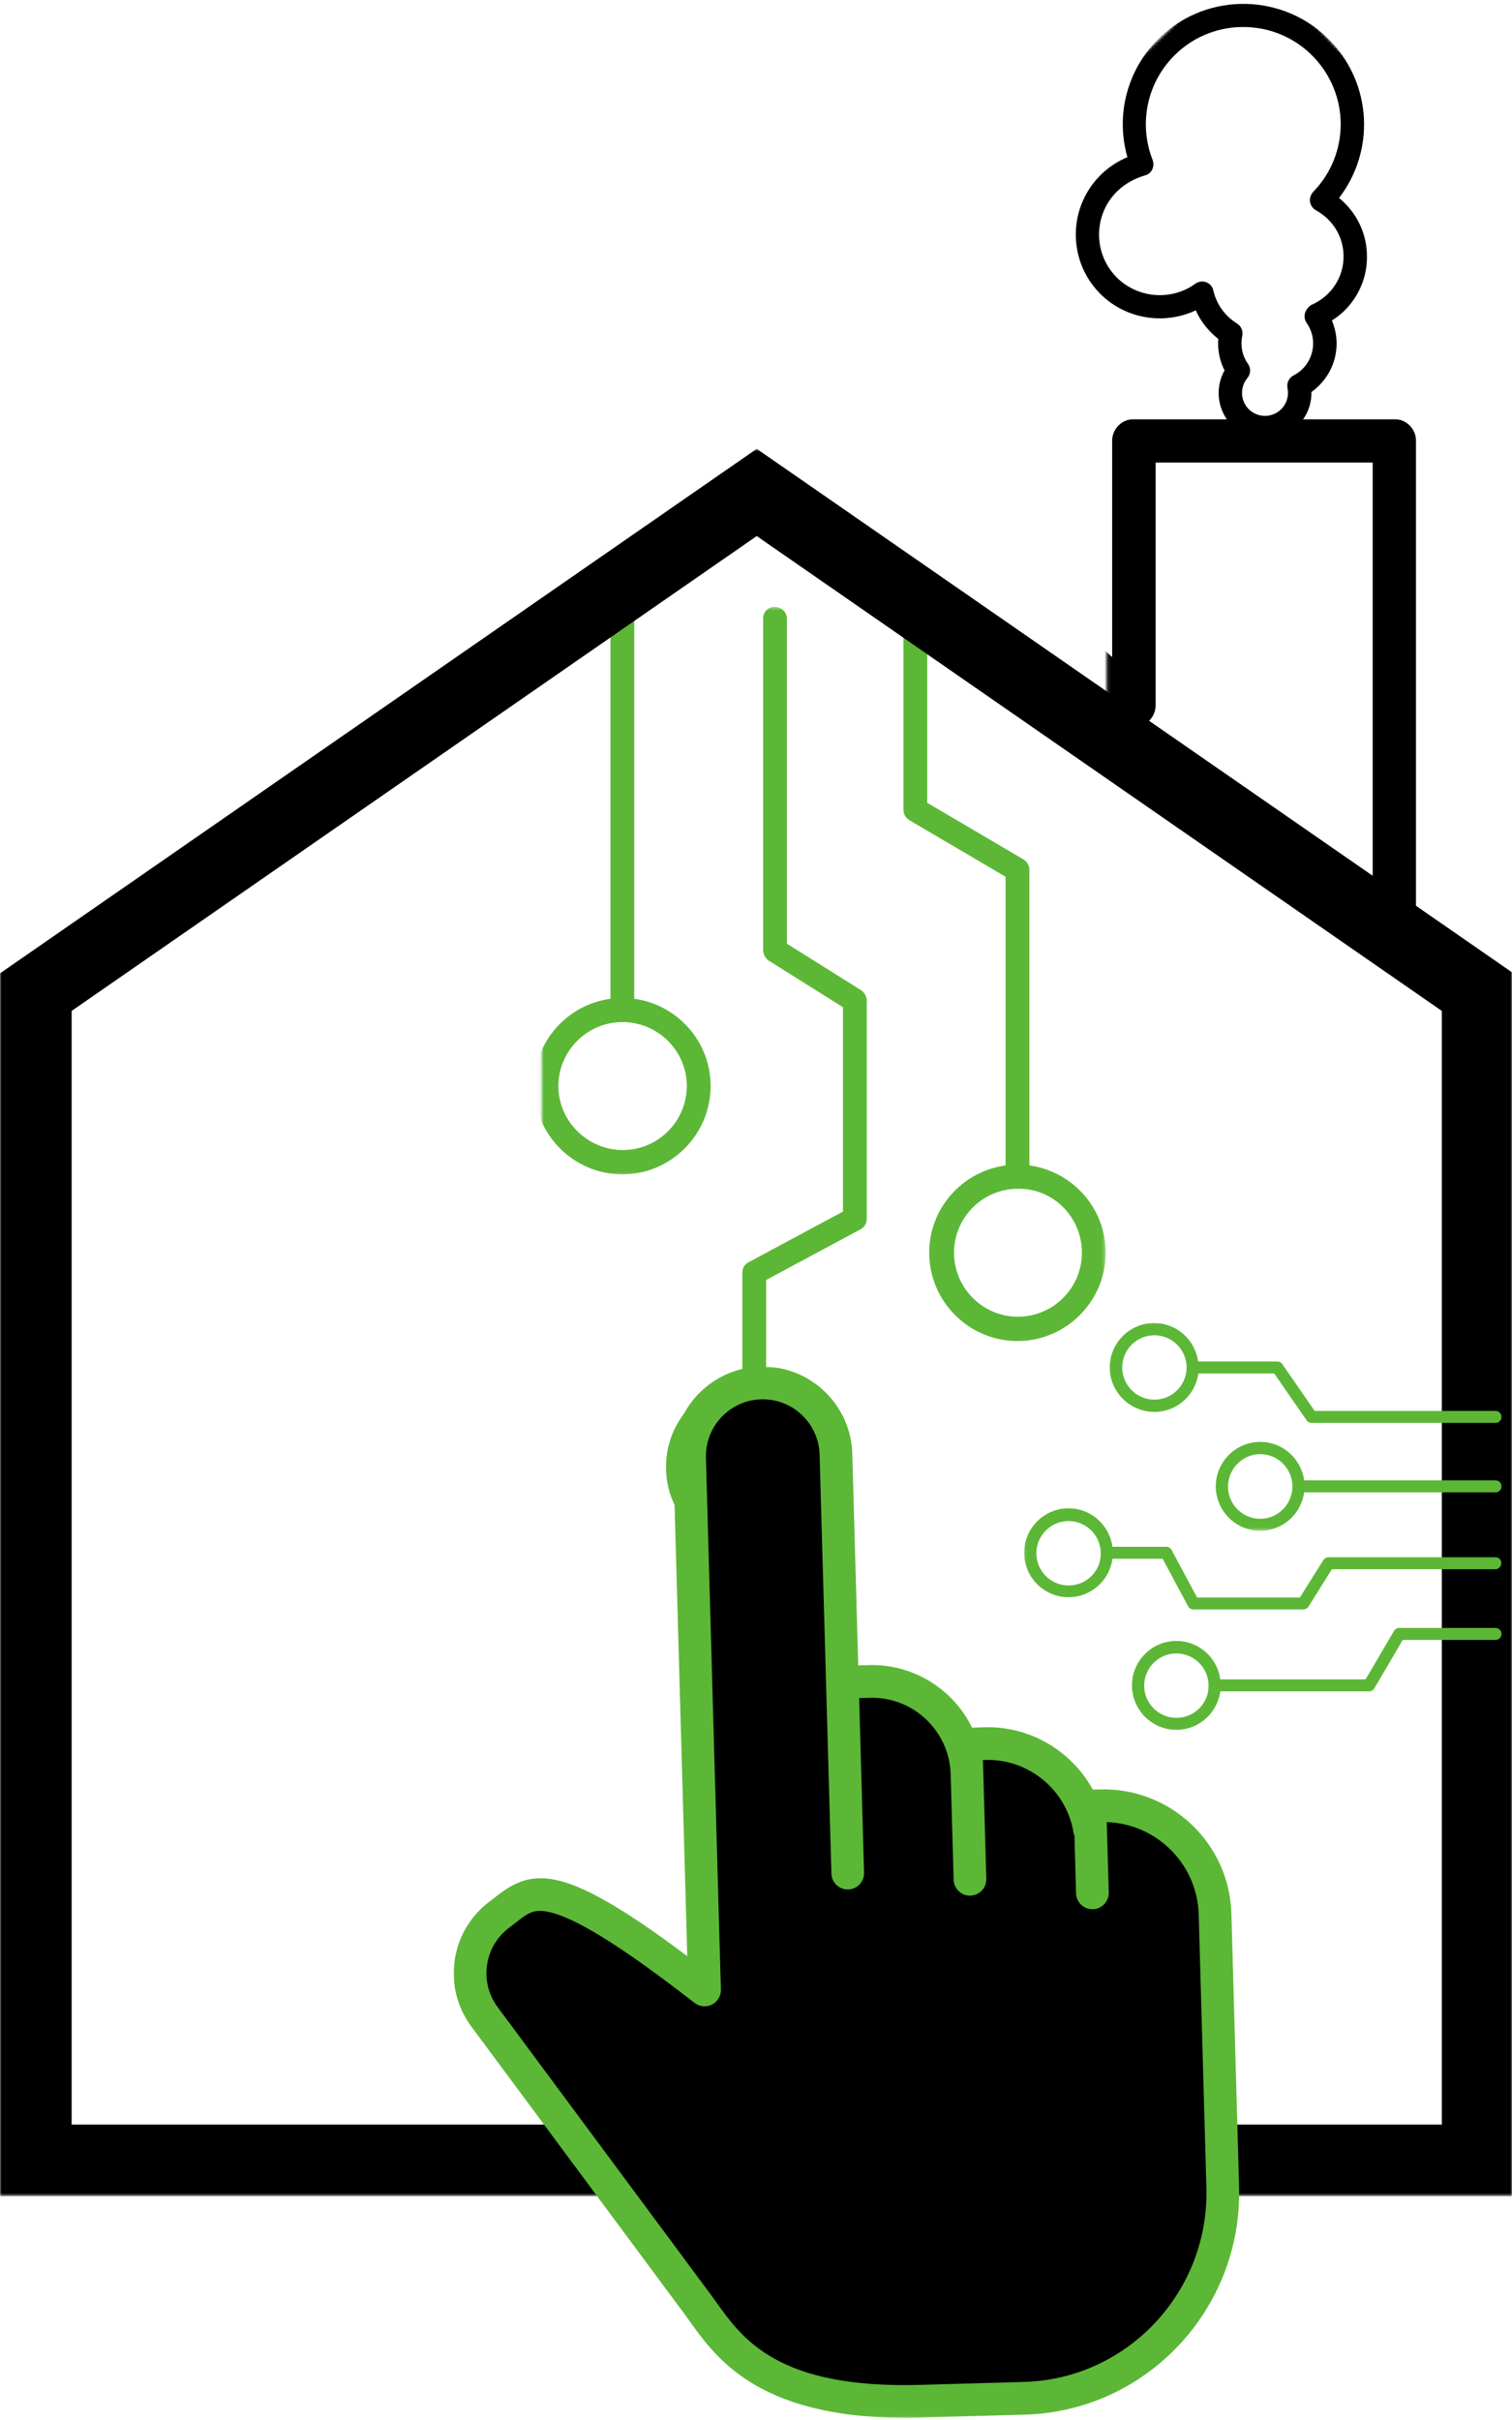 <svg width="477" height="763" viewBox="0 0 477 763" fill="none" xmlns="http://www.w3.org/2000/svg">
<mask id="mask0_53_489" style="mask-type:luminance" maskUnits="userSpaceOnUse" x="170" y="191" width="56" height="180">
<path d="M170.891 191.38H225.24V370.667H170.891V191.38Z" fill="white"/>
</mask>
<g mask="url(#mask0_53_489)">
<path d="M192.583 194.948V314.901C178.979 316.781 168.5 328.354 168.5 342.427C168.5 357.755 181.01 370.266 196.339 370.266C211.661 370.266 224.177 357.755 224.177 342.427C224.177 328.354 213.698 316.781 200.089 314.901V194.948C200.089 192.912 198.37 191.193 196.339 191.193C194.302 191.193 192.583 192.912 192.583 194.948ZM216.667 342.427C216.667 353.531 207.599 362.604 196.495 362.604C185.391 362.604 176.161 353.531 176.161 342.427C176.161 331.323 185.234 322.255 196.339 322.255C207.599 322.255 216.667 331.323 216.667 342.427Z" fill="#5CB736"/>
</g>
<mask id="mask1_53_489" style="mask-type:luminance" maskUnits="userSpaceOnUse" x="209" y="191" width="66" height="300">
<path d="M209.238 191.38H274.572V490.38H209.238V191.38Z" fill="white"/>
</mask>
<g mask="url(#mask1_53_489)">
<path d="M240.754 194.948V299.578C240.754 300.828 241.379 302.078 242.473 302.86L265.931 317.563V382L236.217 397.948C234.967 398.578 234.186 399.828 234.186 401.235V435.016C220.577 436.891 210.098 448.469 210.098 462.542C210.098 477.87 222.608 490.381 237.936 490.381C253.264 490.381 265.775 477.87 265.775 462.542C265.775 448.469 255.296 436.891 241.691 435.016V403.578L271.405 387.63C272.655 387 273.441 385.75 273.441 384.344V315.532C273.441 314.276 272.811 313.026 271.717 312.245L248.259 297.542V195.104C248.259 193.068 246.54 191.349 244.504 191.349C242.473 191.193 240.754 192.912 240.754 194.948ZM258.426 462.542C258.426 473.646 249.353 482.719 238.249 482.719C227.145 482.719 218.077 473.646 218.077 462.542C218.077 451.438 227.145 442.365 238.249 442.365C249.353 442.209 258.426 451.282 258.426 462.542Z" fill="#5CB736"/>
</g>
<mask id="mask2_53_489" style="mask-type:luminance" maskUnits="userSpaceOnUse" x="283" y="191" width="66" height="234">
<path d="M283.906 191.38H348.719V424H283.906V191.38Z" fill="white"/>
</mask>
<g mask="url(#mask2_53_489)">
<path d="M285.016 194.948V255.318C285.016 256.724 285.797 257.974 286.891 258.599L317.229 276.432V367.453C303.625 369.328 293.146 380.901 293.146 394.979C293.146 410.307 305.656 422.818 320.984 422.818C336.313 422.818 348.823 410.307 348.823 394.979C348.823 380.901 338.344 369.328 324.74 367.453V274.24C324.74 272.833 323.958 271.583 322.865 270.958L292.521 253.125V194.948C292.521 192.912 290.802 191.193 288.766 191.193C286.734 191.193 285.016 192.912 285.016 194.948ZM341.318 394.979C341.318 406.084 332.245 415.156 321.141 415.156C310.036 415.156 300.969 406.084 300.969 394.979C300.969 383.875 310.036 374.802 321.141 374.802C332.245 374.646 341.318 383.719 341.318 394.979Z" fill="#5CB736"/>
</g>
<mask id="mask3_53_489" style="mask-type:luminance" maskUnits="userSpaceOnUse" x="0" y="141" width="477" height="552">
<path d="M0 141.391H477V692.391H0V141.391Z" fill="white"/>
</mask>
<g mask="url(#mask3_53_489)">
<path d="M477.469 692.464H0V306.891L238.734 141.516L477.469 306.891V692.464ZM22.604 669.859H454.859V318.734L238.734 169.016L22.604 318.734V669.859Z" fill="black"/>
</g>
<mask id="mask4_53_489" style="mask-type:luminance" maskUnits="userSpaceOnUse" x="349" y="416" width="126" height="34">
<path d="M349.238 416.974H474.087V449.333H349.238V416.974Z" fill="white"/>
</mask>
<g mask="url(#mask4_53_489)">
<path d="M364.188 445.172C371.276 445.172 377.104 439.896 378.047 433.047H401.984L412.219 447.849C412.615 448.401 413.161 448.636 413.792 448.636H471.823C472.849 448.636 473.714 447.771 473.714 446.745C473.714 445.724 472.849 444.854 471.823 444.854H414.74L404.5 430.052C404.109 429.5 403.557 429.266 402.927 429.266H377.969C377.021 422.417 371.198 417.141 364.109 417.141C356.396 417.141 350.094 423.438 350.094 431.156C350.094 438.87 356.474 445.172 364.188 445.172ZM364.188 421C369.781 421 374.344 425.568 374.344 431.156C374.344 436.745 369.781 441.313 364.188 441.313C358.599 441.313 354.031 436.745 354.031 431.156C354.031 425.568 358.521 421 364.188 421Z" fill="#5CB736"/>
</g>
<mask id="mask5_53_489" style="mask-type:luminance" maskUnits="userSpaceOnUse" x="382" y="453" width="93" height="30">
<path d="M382.57 453.333H474.086V482.667H382.57V453.333Z" fill="white"/>
</mask>
<g mask="url(#mask5_53_489)">
<path d="M471.82 466.745H411.43C410.482 459.896 404.659 454.62 397.57 454.62C389.857 454.62 383.555 460.917 383.555 468.635C383.555 476.349 389.857 482.651 397.57 482.651C404.659 482.651 410.482 477.375 411.43 470.526H471.82C472.846 470.526 473.711 469.656 473.711 468.635C473.711 467.609 472.846 466.745 471.82 466.745ZM397.57 478.87C391.982 478.87 387.414 474.302 387.414 468.714C387.414 463.125 391.982 458.479 397.57 458.479C403.159 458.479 407.727 463.047 407.727 468.635C407.727 474.302 403.159 478.87 397.57 478.87Z" fill="#5CB736"/>
</g>
<mask id="mask6_53_489" style="mask-type:luminance" maskUnits="userSpaceOnUse" x="323" y="474" width="152" height="34">
<path d="M323.086 474.667H474.086V508H323.086V474.667Z" fill="white"/>
</mask>
<g mask="url(#mask6_53_489)">
<path d="M471.82 490.995H419.143C418.513 490.995 417.883 491.312 417.492 491.865L410.091 503.672H377.648L369.617 488.714C369.305 488.083 368.674 487.688 367.966 487.688H350.961C350.013 480.839 344.185 475.562 337.102 475.562C329.383 475.562 323.086 481.865 323.086 489.578C323.086 497.297 329.383 503.594 337.102 503.594C344.185 503.594 350.013 498.318 350.961 491.469H366.784L374.815 506.427C375.133 507.057 375.763 507.453 376.471 507.453H411.112C411.742 507.453 412.372 507.135 412.768 506.589L420.169 494.776H471.742C472.763 494.776 473.633 493.911 473.633 492.885C473.711 491.865 472.846 490.995 471.82 490.995ZM337.102 499.896C331.508 499.896 326.945 495.328 326.945 489.734C326.945 484.146 331.508 479.578 337.102 479.578C342.69 479.578 347.258 484.146 347.258 489.734C347.336 495.328 342.768 499.896 337.102 499.896Z" fill="#5CB736"/>
</g>
<mask id="mask7_53_489" style="mask-type:luminance" maskUnits="userSpaceOnUse" x="355" y="512" width="120" height="34">
<path d="M355.906 512H474.089V545.974H355.906V512Z" fill="white"/>
</mask>
<g mask="url(#mask7_53_489)">
<path d="M471.824 513.281H441.434C440.725 513.281 440.095 513.672 439.777 514.224L430.803 529.5H384.975C384.033 522.651 378.204 517.375 371.121 517.375C363.402 517.375 357.105 523.672 357.105 531.391C357.105 539.104 363.402 545.406 371.121 545.406C378.204 545.406 384.033 540.13 384.975 533.276H431.902C432.611 533.276 433.241 532.885 433.559 532.333L442.533 517.057H471.824C472.85 517.057 473.715 516.193 473.715 515.167C473.715 514.146 472.85 513.281 471.824 513.281ZM371.121 541.625C365.527 541.625 360.96 537.057 360.96 531.469C360.96 525.875 365.527 521.313 371.121 521.313C376.71 521.313 381.277 525.875 381.277 531.469C381.355 537.057 376.788 541.625 371.121 541.625Z" fill="#5CB736"/>
</g>
<mask id="mask8_53_489" style="mask-type:luminance" maskUnits="userSpaceOnUse" x="349" y="132" width="99" height="191">
<path d="M349.16 132H447.16V322.62H349.16V132Z" fill="white"/>
</mask>
<g mask="url(#mask8_53_489)">
<path d="M580.274 419.745C578.696 419.745 577.138 419.213 575.847 418.115L435.472 299.036C433.94 297.734 433.05 295.844 433.05 293.818V145.844H364.571V222.359C364.571 225.057 362.998 227.495 360.534 228.604C358.097 229.713 355.19 229.286 353.18 227.495L259.024 144.13C256.19 141.625 255.93 137.297 258.435 134.463C260.966 131.625 265.284 131.365 268.102 133.87L350.862 207.167V138.995C350.862 135.213 353.93 132.146 357.711 132.146H439.883C443.649 132.146 446.732 135.213 446.732 138.995V290.656L584.68 407.682C587.571 410.146 587.914 414.448 585.477 417.323C584.149 418.911 582.216 419.745 580.274 419.745Z" fill="black"/>
</g>
<mask id="mask9_53_489" style="mask-type:luminance" maskUnits="userSpaceOnUse" x="338" y="0" width="94" height="139">
<path d="M338.57 0H431.904V138.667H338.57V0Z" fill="white"/>
</mask>
<g mask="url(#mask9_53_489)">
<mask id="mask10_53_489" style="mask-type:luminance" maskUnits="userSpaceOnUse" x="267" y="-15" width="209" height="207">
<path d="M267.801 105.578L393.582 -14.646L475.806 71.375L350.025 191.604L267.801 105.578Z" fill="white"/>
</mask>
<g mask="url(#mask10_53_489)">
<mask id="mask11_53_489" style="mask-type:luminance" maskUnits="userSpaceOnUse" x="259" y="-15" width="322" height="325">
<path d="M259.254 113.75L393.712 -14.771L580.957 181.135L446.499 309.656L259.254 113.75Z" fill="white"/>
</mask>
<g mask="url(#mask11_53_489)">
<path d="M409.149 134.49C403.321 140.062 394.087 139.854 388.519 134.026C384.004 129.302 383.212 122.292 386.316 116.792C384.743 113.729 384.087 110.307 384.337 106.854C383.405 106.146 382.514 105.302 381.67 104.422C379.816 102.479 378.311 100.286 377.243 97.844C367.118 102.625 354.686 100.573 346.712 92.229C336.629 81.682 337.009 64.937 347.556 54.854C349.894 52.62 352.655 50.823 355.665 49.552C351.821 36.078 355.691 21.573 365.972 11.739C381.113 -2.729 405.243 -2.224 419.754 12.958C432.915 26.729 433.78 47.687 422.436 62.417C423.196 63.042 423.962 63.75 424.675 64.5C433.748 73.99 433.405 89.094 423.915 98.161C422.769 99.26 421.493 100.224 420.181 101.057C423.175 108.078 421.608 116.333 415.868 121.818C415.207 122.453 414.457 123.083 413.712 123.625C413.79 127.687 412.191 131.583 409.149 134.49ZM352.618 60.151C344.983 67.448 344.748 79.578 352.009 87.167C358.587 94.052 369.405 95.031 377.087 89.463C378.097 88.75 379.353 88.562 380.509 88.979C381.665 89.391 382.55 90.406 382.78 91.62C383.451 94.531 384.899 97.198 386.967 99.359C387.941 100.375 389.04 101.26 390.233 101.979C391.556 102.828 392.212 104.312 391.915 105.859C391.243 108.953 391.905 112.208 393.701 114.708C394.665 116.073 394.582 117.927 393.514 119.198C391.165 122.036 391.285 126.229 393.816 128.875C396.597 131.792 401.175 131.896 404.087 129.109C405.899 127.38 406.686 124.849 406.181 122.375C405.832 120.771 406.644 119.151 408.087 118.359C409.05 117.865 409.967 117.24 410.764 116.479C414.78 112.641 415.441 106.349 412.217 101.828C411.337 100.557 411.332 98.875 412.228 97.599C412.316 97.51 412.363 97.385 412.451 97.302C412.853 96.75 413.337 96.281 413.988 95.995C415.78 95.213 417.358 94.13 418.769 92.781C425.347 86.495 425.582 76.047 419.295 69.474C418.071 68.193 416.67 67.167 415.181 66.312C414.155 65.771 413.488 64.807 413.295 63.635C413.149 62.51 413.478 61.354 414.274 60.505C425.811 48.635 425.847 29.937 414.415 17.974C402.728 5.75 383.222 5.307 370.993 16.995C361.946 25.64 359.061 38.792 363.634 50.469C363.998 51.469 363.931 52.547 363.478 53.484C363.024 54.427 362.144 55.099 361.103 55.333C358.019 56.255 354.998 57.87 352.618 60.151Z" fill="black"/>
</g>
</g>
</g>
<mask id="mask12_53_489" style="mask-type:luminance" maskUnits="userSpaceOnUse" x="147" y="436" width="240" height="322">
<path d="M147.906 436H386.573V757.333H147.906V436Z" fill="white"/>
</mask>
<g mask="url(#mask12_53_489)">
<mask id="mask13_53_489" style="mask-type:luminance" maskUnits="userSpaceOnUse" x="102" y="416" width="376" height="397">
<path d="M223.366 416.974L477.246 522.667L356.564 812.552L102.684 706.859L223.366 416.974Z" fill="white"/>
</mask>
<g mask="url(#mask13_53_489)">
<mask id="mask14_53_489" style="mask-type:luminance" maskUnits="userSpaceOnUse" x="102" y="416" width="376" height="397">
<path d="M223.366 416.974L477.246 522.667L356.564 812.552L102.684 706.859L223.366 416.974Z" fill="white"/>
</mask>
<g mask="url(#mask14_53_489)">
<path d="M347.189 569.344L343.861 569.437L344.632 596.818L344.075 577.073C343.97 577.031 343.872 576.984 343.762 576.943C341.153 561.13 327.205 549.281 310.741 549.745L304.804 549.911C304.804 549.911 305.97 591.281 306.007 592.474C306.054 594.104 304.976 556.01 305.069 559.286C304.606 542.724 290.799 529.682 274.241 530.146L265.752 530.385L267.45 590.583L263.726 458.479C263.366 445.729 252.736 435.687 239.986 436.047C227.241 436.406 217.194 447.031 217.554 459.781L222.283 627.432C170.929 587.5 167.418 596.344 157.642 603.594C147.403 611.187 145.257 625.656 152.856 635.896L220.226 726.713C228.622 738.073 239.554 758.521 290.34 757.088L323.231 756.161C358.773 755.156 386.762 725.344 385.752 689.568L385.59 683.859L384.22 635.297L383.325 603.495C382.778 584.088 366.601 568.797 347.189 569.344Z" fill="black"/>
</g>
</g>
</g>
<mask id="mask15_53_489" style="mask-type:luminance" maskUnits="userSpaceOnUse" x="142" y="430" width="250" height="333">
<path d="M142.57 430.667H391.904V762.667H142.57V430.667Z" fill="white"/>
</mask>
<g mask="url(#mask15_53_489)">
<mask id="mask16_53_489" style="mask-type:luminance" maskUnits="userSpaceOnUse" x="102" y="416" width="376" height="397">
<path d="M223.362 416.974L477.242 522.667L356.56 812.552L102.68 706.86L223.362 416.974Z" fill="white"/>
</mask>
<g mask="url(#mask16_53_489)">
<mask id="mask17_53_489" style="mask-type:luminance" maskUnits="userSpaceOnUse" x="102" y="416" width="376" height="397">
<path d="M223.362 416.974L477.242 522.667L356.56 812.552L102.68 706.86L223.362 416.974Z" fill="white"/>
</mask>
<g mask="url(#mask17_53_489)">
<path d="M170.121 602.495C167.293 602.573 165.517 603.974 162.814 606.11C162.132 606.646 161.439 607.193 160.71 607.729C156.861 610.589 154.356 614.771 153.653 619.511C152.95 624.25 154.137 628.979 156.991 632.828L224.356 723.641C224.939 724.427 225.522 725.245 226.132 726.094C234.314 737.532 245.528 753.193 290.189 751.938L323.08 751.005C355.72 750.089 381.522 722.589 380.595 689.714L378.168 603.641C377.72 587.719 364.871 575.005 349.153 574.5L349.783 596.672C349.861 599.521 347.616 601.891 344.772 601.969C341.929 602.052 339.554 599.808 339.476 596.964L338.965 578.818C338.83 578.485 338.731 578.141 338.674 577.781C336.455 564.349 324.507 554.516 310.882 554.896L310.101 554.922L311.158 592.38C311.236 595.229 308.991 597.599 306.147 597.683C303.304 597.761 300.929 595.516 300.851 592.672L299.913 559.433C299.528 545.74 288.075 534.917 274.382 535.302L271.043 535.396L272.595 590.443C272.679 593.287 270.434 595.656 267.59 595.74C264.741 595.818 262.371 593.578 262.293 590.729L258.564 458.625C258.288 448.74 250.017 440.922 240.127 441.198C230.241 441.479 222.424 449.75 222.705 459.636L227.429 627.287C227.486 629.282 226.387 631.125 224.606 632.032C222.83 632.933 220.689 632.724 219.116 631.5C197.944 615.042 183.444 605.797 174.783 603.25C172.892 602.693 171.403 602.459 170.121 602.495ZM323.371 761.313L290.476 762.24C240.335 763.657 226.194 743.901 217.752 732.094C217.173 731.287 216.616 730.511 216.075 729.776L148.71 638.969C144.215 632.907 142.351 625.459 143.455 617.995C144.559 610.532 148.507 603.948 154.569 599.453C155.21 598.974 155.825 598.49 156.429 598.011C168.173 588.75 177.955 587.615 216.819 616.771L212.397 459.927C211.96 444.36 224.267 431.334 239.84 430.896C255.408 430.459 268.434 442.766 268.871 458.334L270.752 525.089L274.09 524.995C288.288 524.594 300.783 532.714 306.663 544.703L310.59 544.594C325.038 544.188 338.116 552.13 344.757 564.255L347.043 564.193C369.262 563.568 387.845 581.13 388.476 603.354L390.903 689.422C391.986 727.985 361.694 760.229 323.371 761.313Z" fill="#5CB736"/>
</g>
</g>
</g>
</svg>
